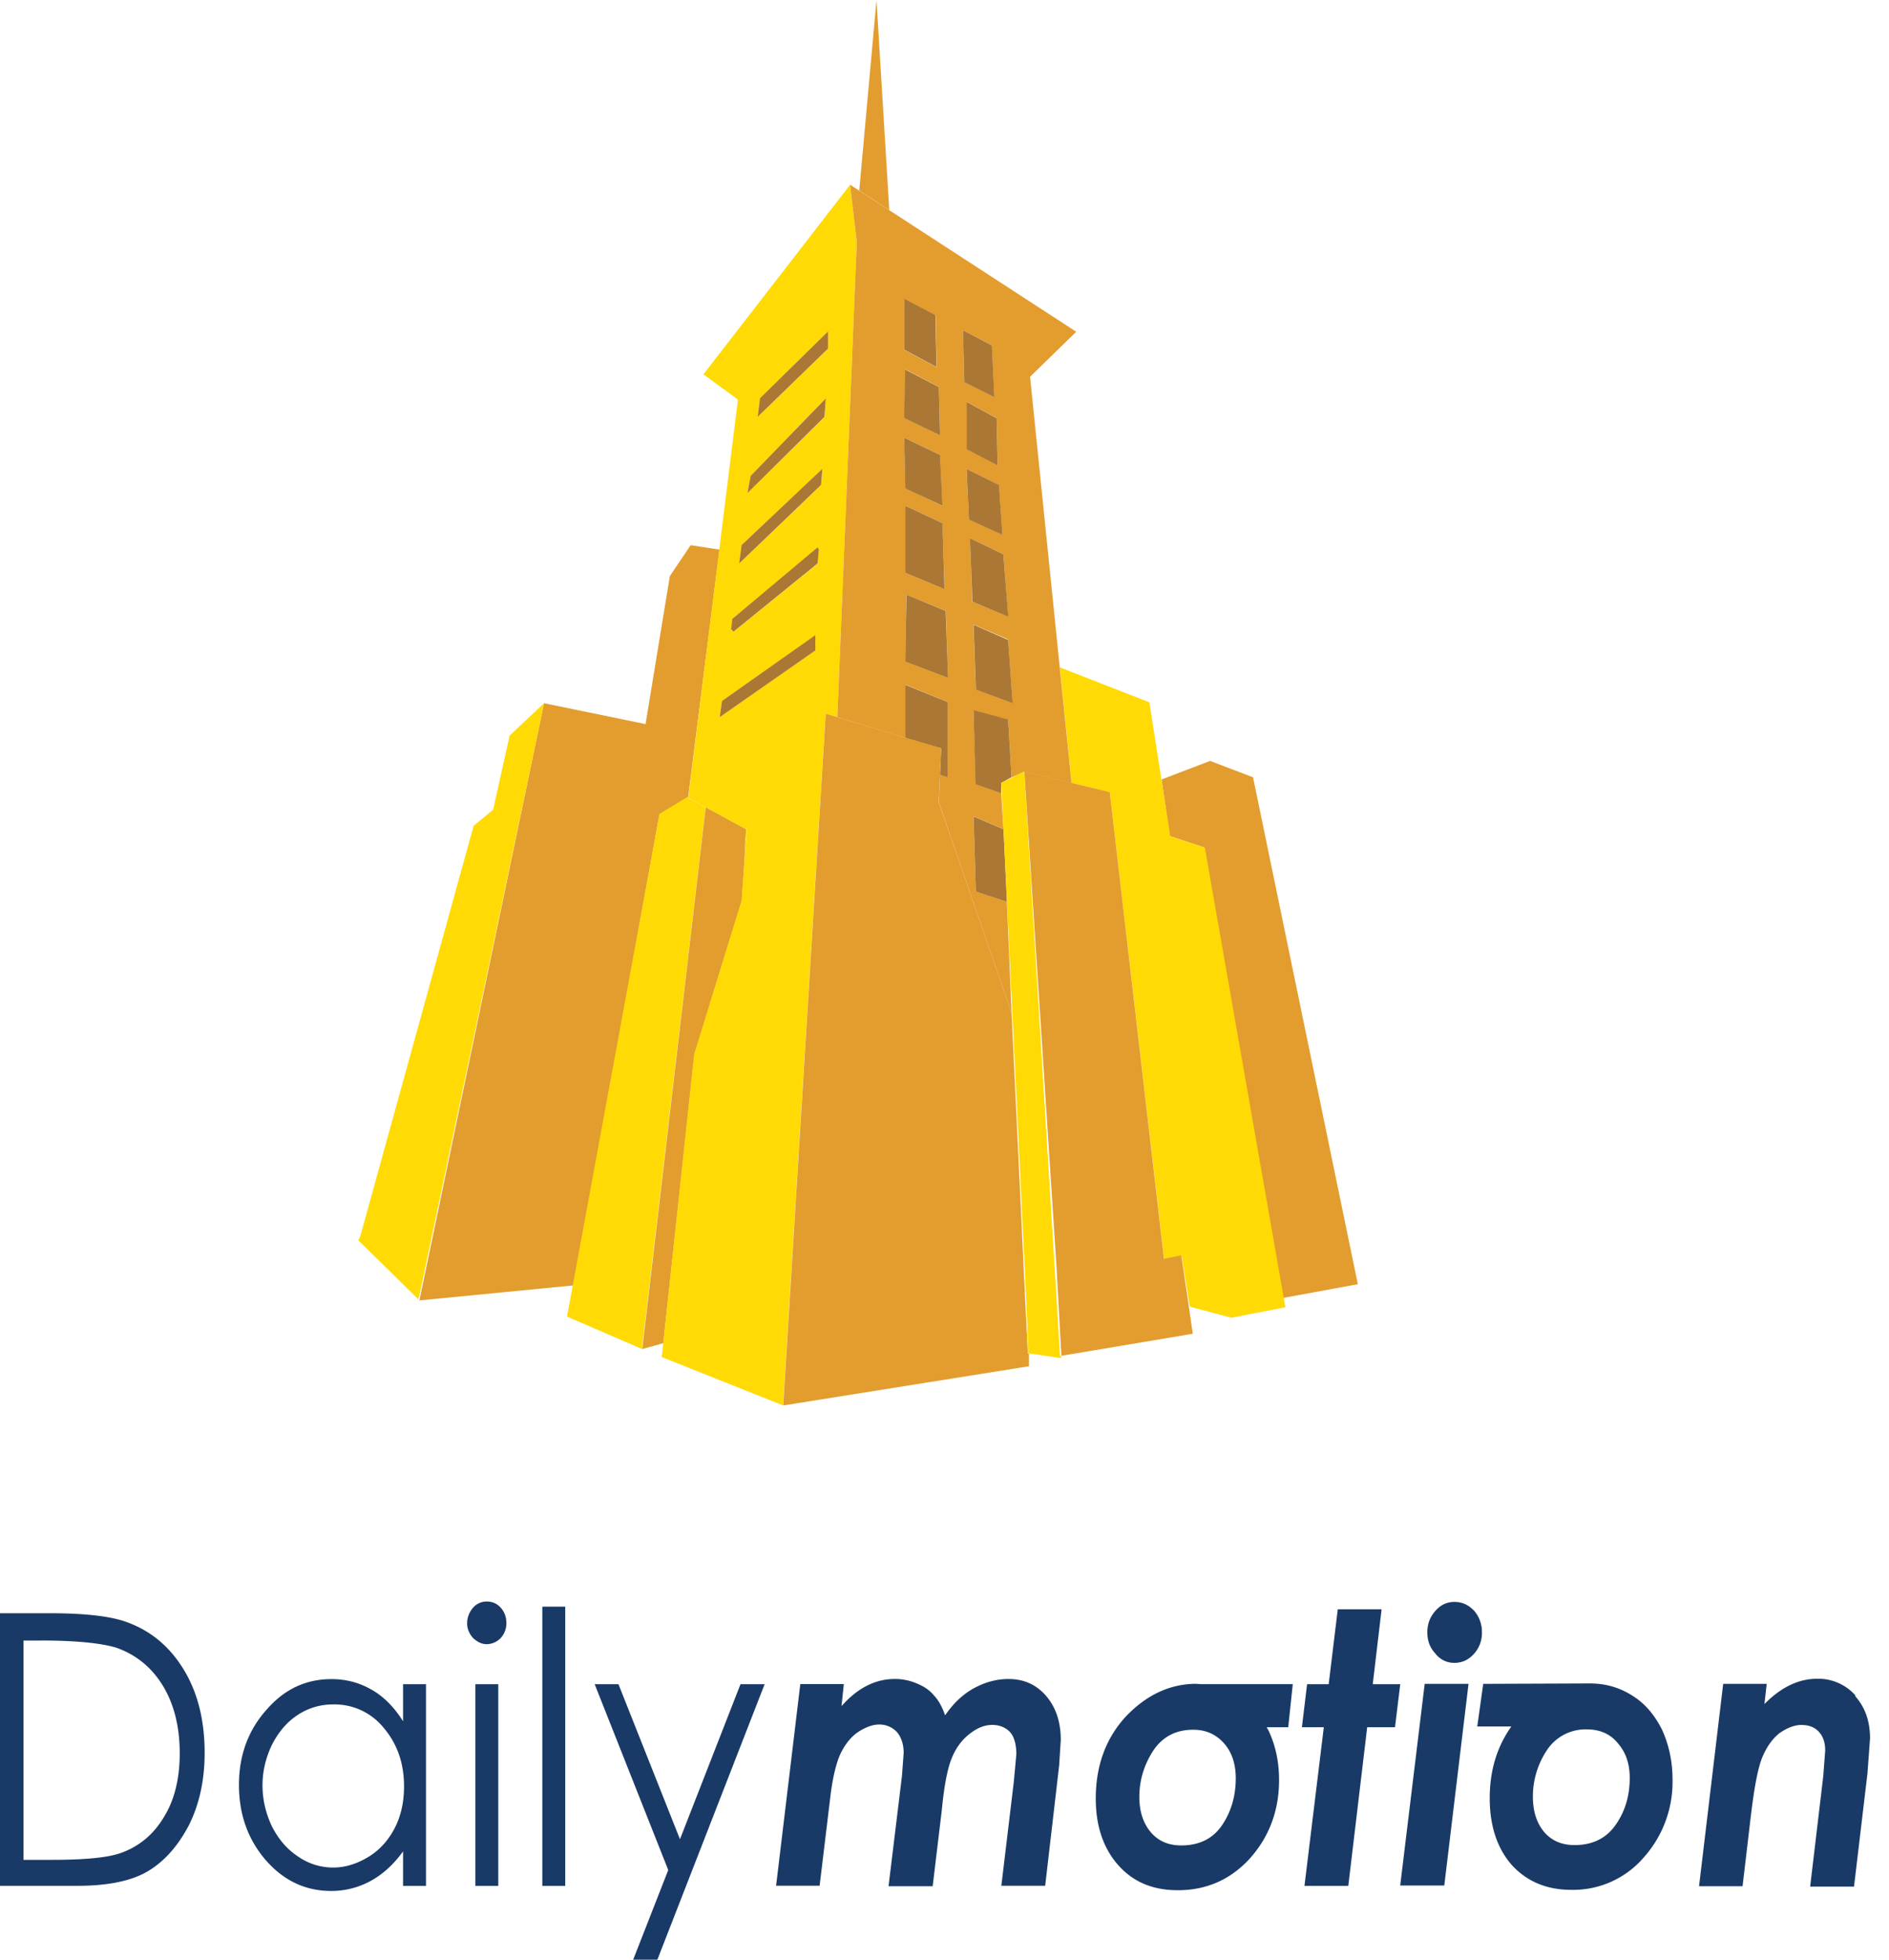 <svg xmlns="http://www.w3.org/2000/svg" width="54" height="56" fill="none"><path d="M38.816 36.698L35.82 22.212l-1.227-.468-1.388.53.235 1.617.988.327 2.242 12.874 2.145-.395z" fill="#e39c2e"/><path d="M32.844 20.064l-2.544-.992.335 3.303 1.09.263 1.555 13.337.5-.104.228 1.455.07.03 1.12.3 1.547-.3-2.302-13.13-.99-.33-.597-3.83z" fill="#ffda05"/><path d="M29.282 22.045l.922 14.19.137 2.508 3.757-.63-.328-2.244-.496.102-1.55-13.336-1.083-.26-1.357-.33zm-10.134-5.577l-.694 4.224-2.902-.597L11.99 37.16l4.42-.43 2.443-13.465.82-.493.895-7.066-.825-.127-.597.888z" fill="#e39c2e"/><path d="M19.677 22.77l-.07.033-.754.46-2.644 14.36 2.145.926.5-.138-.5.102 1.816-15.446-.493-.263v-.033z" fill="#ffda05"/><path d="M25.056 0l-.493 5.444.858.56L25.056 0z" fill="#e39c2e"/><path d="M13.54 23.596L10.304 35.31l-.06.134 1.71 1.68.033-.094 3.566-16.936-.985.927-.47 2.115-.556.46z" fill="#ffda05"/><path d="M21.33 23.695l-1.156-.627-1.813 15.478.6-.163.892-8.254 1.354-4.392.134-2.043z" fill="#e39c2e"/><g fill="#ffda05"><path d="M21.263 24.322l.1-.627h-.034l-.067.627z"/><path d="M23.67 9.965l-2.01 1.95.068-.533 1.943-1.908v.493zm-.097 1.95l-2.215 2.178.107-.498 2.138-2.214-.03.533zm-2.477-.498L19.677 22.8l1.585.86.094.035-.16 2.046-1.354 4.39-.925 8.648 3.465 1.38 1.22-19.766.335.1.556-13.56-.194-1.65-4.19 5.414.985.72zm2.38 2.44l-2.346 2.25.067-.528 2.313-2.175-.034.454zm-.07 1.85l-.03.4-2.41 1.947-.064-.064.034-.302 2.44-2.04.03.06zm-.097 2.874l-2.738 1.913.07-.464 2.667-1.875v.426z"/></g><path d="M23.67 9.965v-.493l-1.944 1.908-.067.533 2.01-1.95zm-2.306 4.127l2.205-2.18.037-.528-2.145 2.213-.097.495zm-.235 2.012l2.343-2.247.037-.46-2.31 2.18-.07.526zm2.245 0l.034-.4-.034-.064-2.44 2.046-.034.297.067.068 2.406-1.95zm-.067 2.046L20.64 20.03l-.067.464 2.735-1.908v-.434z" fill="#aa7734"/><path d="M24.493 6.93l-.556 13.564 1.95.59v-1.518l1.216.498v2.145l-.23-.066-.034.79 2.078 6.01-.134-3.17-.885-.3-.07-2.145.858.364-.064-1.024-.724-.263-.07-2.1.992.26.097 1.652.365-.168 1.35.33-1.186-11.612 1.32-1.287L24.3 5.278l.194 1.652zm2.346 4.127l.034 1.38-1.022-.49.037-1.39.952.498zm-.99-1.06v-1.45l.895.46.033 1.485-.928-.494zm2.574 1.355l-.858-.43-.034-1.483.82.424.07 1.488zm.064.596l.033 1.347-.89-.46v-1.356l.858.467zm.168 3.33l-.955-.43-.07-1.45.925.464.1 1.416zm-1.72-.33l.07 1.882-1.12-.458v-1.92l1.05.494zm-1.05-.992l-.037-1.45 1.022.493.064 1.454-1.05-.498zm0 4.95l.023-1.912 1.13.462.063 1.914-1.216-.464zm2.932-1.287l-1.025-.424-.06-1.815.952.46.134 1.78zm0 .662l.13 1.814-1.052-.4-.07-1.85.992.426z" fill="#e39c2e"/><path d="M27.697 14.85l.96.434-.1-1.424-.925-.46.067 1.45zm.727-3.497l-.07-1.485-.825-.43.037 1.485.858.43zm-1.652-.858L26.738 9l-.89-.462v1.454l.925.493zm1.026 6.7l1.025.43-.14-1.785-.955-.46.07 1.815zm-.168-4.357l.888.462-.03-1.35-.858-.467v1.356zm.2 5.015l.067 1.85 1.052.394-.13-1.81-.99-.434zm1.086 4.358l-.097-1.652-.99-.265.06 2.115.73.26v-.296l.295-.163zm-1.086 1.12l.067 2.145.888.297-.098-2.076-.858-.365zm-1.95-9.372l1.06.493-.067-1.45-1.025-.494.033 1.45zm0 4.948l1.223.465-.07-1.914-1.12-.463-.034 1.912zm.992 3.236l.228.07v-2.148l-1.22-.494v1.515l1.025.3-.033.76zm-.992-5.774l1.12.464-.06-1.883-1.06-.498v1.917zm-.033-4.422l1.025.492-.034-1.38-.96-.498-.033 1.386z" fill="#aa7734"/><path d="M26.905 21.386l-3.3-.992-1.216 19.768 7.024-1.12v-.365h-.034l-.462-9.734-2.08-6.01.07-1.548z" fill="#e39c2e"/><g fill="#ffda05"><path d="M29.312 37.29l.067 1.386h.034l-.1-1.386z"/><path d="M28.622 22.375l.788 16.3.928.134v-.065l-.033.03-1.026-16.73-.657.33z"/></g><path d="M21.168 48.128l-1.73 4.43-1.758-4.43H17l2.103 5.31L18.1 56h.692l3.066-7.872h-.69zm4.664 1.972l-.048.65L25.4 53.9h1.262l.262-2.182c.065-.682.158-1.166.28-1.47.12-.295.29-.526.504-.693.225-.18.44-.264.655-.264s.384.075.505.2.186.357.186.64l-.074.798-.355 2.958h1.253l.4-3.442.046-.723c0-.516-.14-.936-.42-1.26s-.635-.483-1.076-.483c-.325 0-.654.083-.98.26s-.6.442-.83.778c-.086-.243-.188-.43-.318-.567-.112-.138-.27-.252-.476-.337a1.59 1.59 0 0 0-.644-.135c-.562 0-1.066.26-1.524.776l.066-.63h-1.244l-.692 5.762h1.244l.3-2.486c.064-.558.16-.965.28-1.25.122-.262.28-.483.494-.638.233-.157.44-.232.628-.232a.68.68 0 0 1 .513.221c.12.146.188.345.188.596zm8.372-1.984c-.757 0-1.43.316-2.02.935-.57.618-.86 1.405-.86 2.342 0 .787.216 1.425.645 1.908.42.473.98.714 1.7.714.822 0 1.514-.305 2.065-.913.55-.617.83-1.364.83-2.235 0-.525-.102-1-.307-1.427l-.048-.083h.617l.13-1.23h-2.6l-.168-.01zm.786 1.7c.224.253.336.588.336 1 0 .503-.13.955-.393 1.342s-.655.577-1.168.577c-.364 0-.654-.126-.868-.378s-.327-.587-.327-1.008c0-.473.13-.903.39-1.312.27-.41.656-.608 1.15-.608.355 0 .645.125.88.387zm4.252-1.688l.253-2.14h-1.253l-.26 2.14h-.617l-.148 1.23h.626l-.553 4.533h1.253l.54-4.533h.795l.15-1.23h-.786zm2.898-2.1c-.16-.168-.347-.252-.562-.252s-.393.084-.542.252c-.16.178-.233.378-.233.62s.074.44.233.608a.67.67 0 0 0 .542.262c.215 0 .402-.083.562-.262a.88.88 0 0 0 .223-.608.92.92 0 0 0-.223-.62zm1.064 3.308c-.41.575-.618 1.26-.618 2.046s.207 1.426.627 1.908c.43.473 1 .714 1.7.714a2.66 2.66 0 0 0 2.065-.913 3.24 3.24 0 0 0 .834-2.235c0-.525-.105-1-.3-1.427-.215-.43-.494-.756-.85-.975-.364-.232-.766-.348-1.215-.348l-3.047.012-.17 1.218h.962zm-2.477-1.218l-.7 5.762h1.26l.693-5.762h-1.253zm5.514 1.688c.234.264.347.588.347 1 0 .513-.132.955-.403 1.342s-.663.577-1.177.577c-.364 0-.654-.126-.87-.378-.215-.262-.318-.598-.318-1.008a2.38 2.38 0 0 1 .392-1.312 1.32 1.32 0 0 1 1.15-.608c.365 0 .664.125.88.387zm6.795-1.363a1.42 1.42 0 0 0-1.092-.471c-.524 0-1.03.24-1.505.723l.065-.577H49.26L48.57 53.9h1.244l.24-2.036c.095-.787.197-1.333.32-1.637.122-.295.28-.525.484-.692.225-.16.44-.243.637-.243.214 0 .383.065.504.2s.177.304.177.535l-.056.734-.374 3.15H53l.384-3.232.074-1.007c-.001-.486-.14-.883-.42-1.198zM0 46.103v7.786h2.206c.868 0 1.55-.135 2.026-.42s.86-.725 1.168-1.312c.3-.6.45-1.29.45-2.07 0-.9-.187-1.68-.57-2.33s-.905-1.113-1.58-1.375c-.457-.188-1.215-.282-2.262-.282H0zm1.167.776c.98 0 1.702.072 2.14.2.58.2 1.028.566 1.354 1.1.32.535.477 1.175.477 1.922 0 .723-.15 1.333-.448 1.816-.29.492-.7.84-1.225 1.03-.374.137-1.036.2-2 .2H.672V46.88h.495zm7.354 2.12a1.82 1.82 0 0 1 1.011-.293 1.8 1.8 0 0 1 1.438.671c.384.452.58 1.008.58 1.668 0 .442-.085.84-.263 1.187s-.42.62-.738.82c-.326.2-.663.315-1.027.315a1.75 1.75 0 0 1-1.001-.315c-.308-.2-.56-.493-.747-.86-.178-.378-.27-.768-.27-1.176 0-.398.093-.788.27-1.156.197-.387.45-.67.747-.86zm2.102-.714c-.344-.2-.727-.303-1.147-.303-.74 0-1.356.293-1.87.89-.513.58-.775 1.29-.775 2.13s.25 1.554.765 2.152c.514.59 1.14.882 1.87.882.4 0 .776-.095 1.122-.282s.663-.472.934-.85v.986h.655v-5.762h-.655v1.06c-.25-.4-.55-.704-.898-.904zm4.88 5.605h.655v-7.978h-.655v7.978zm-2.15-7.504c0 .157.058.293.168.42.122.114.253.178.394.178a.57.57 0 0 0 .401-.178c.103-.116.16-.263.16-.42 0-.178-.056-.326-.16-.443s-.24-.178-.4-.178a.51.51 0 0 0-.394.178c-.1.117-.168.266-.168.443zm.236 7.504h.655v-5.762h-.655v5.762z" fill="#193a66"/></svg>